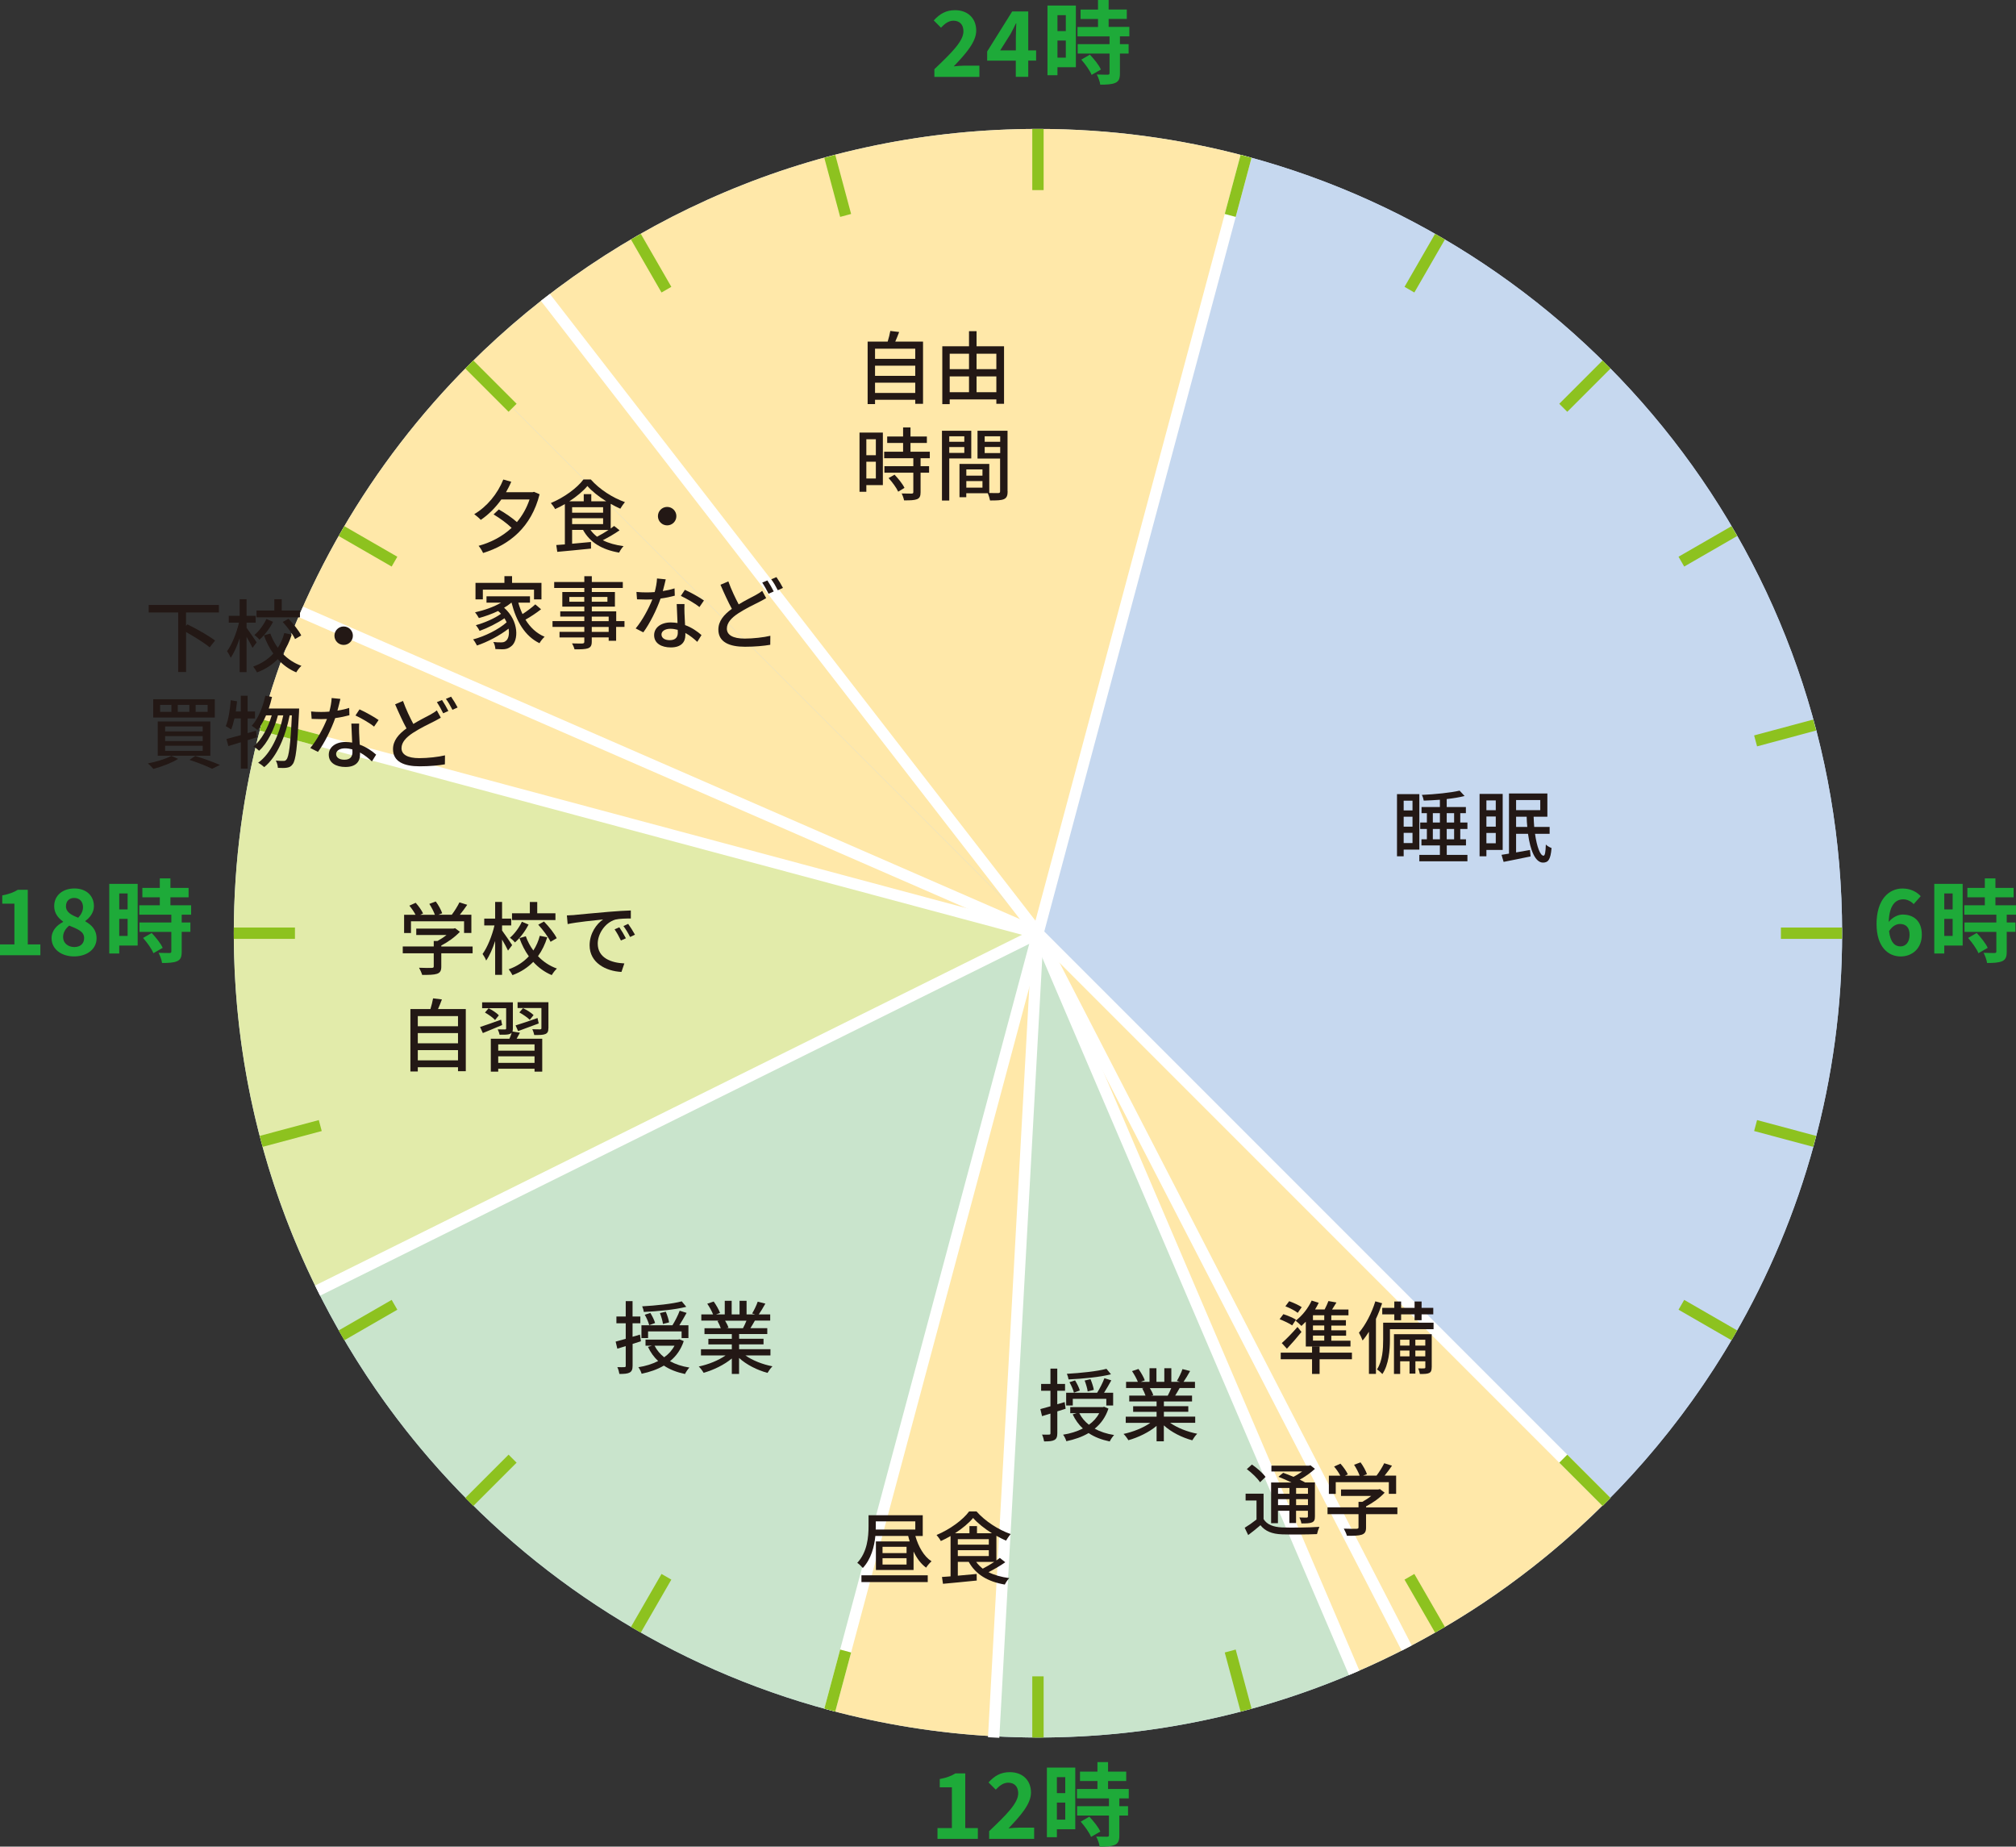 <?xml version="1.0" encoding="UTF-8"?><svg id="_レイヤー_2" xmlns="http://www.w3.org/2000/svg" viewBox="0 0 419.61 384.29"><rect x="0" y="0" width="419.61" height="384.29" fill="#333333" stroke="none"/><defs><style>.cls-1{fill:#ffe8a9;}.cls-2{stroke:#8dc21f;}.cls-2,.cls-3{fill:none;stroke-miterlimit:10;stroke-width:2.36px;}.cls-4{fill:#c6d8ef;}.cls-3{stroke:#fff;}.cls-5{fill:#c9e4cc;}.cls-6{fill:#231815;}.cls-7{fill:#c1d6ef;}.cls-8{fill:#1eaa39;}.cls-9{fill:#e2ebaa;}</style></defs><g id="_レイヤー_1-2"><path class="cls-8" d="m195.13,380.42h3v-8.48h-2.53v-1.72c1.4-.26,2.36-.62,3.25-1.17h2.06v11.37h2.62v2.25h-8.4v-2.25Z"/><path class="cls-8" d="m205.89,381.06c3.65-3.47,6.04-5.85,6.04-7.87,0-1.38-.76-2.21-2.1-2.21-1.02,0-1.85.68-2.57,1.45l-1.51-1.51c1.28-1.38,2.53-2.13,4.44-2.13,2.64,0,4.4,1.68,4.4,4.25,0,2.38-2.19,4.83-4.68,7.44.7-.08,1.62-.15,2.28-.15h3.06v2.34h-9.37v-1.61Z"/><path class="cls-8" d="m223.81,380.67h-3.83v1.66h-2.08v-14.5h5.91v12.84Zm-3.83-10.84v3.32h1.74v-3.32h-1.74Zm1.74,8.84v-3.55h-1.74v3.55h1.74Zm11.26-4.42v1.62h1.81v1.95h-1.81v4.12c0,1.08-.21,1.64-.94,1.98-.74.32-1.76.38-3.15.38-.07-.62-.42-1.51-.72-2.12.91.04,1.96.04,2.25.04.3,0,.4-.08.4-.34v-4.06h-6.63v-1.95h6.63v-1.62h-6.67v-1.96h4.27v-1.66h-3.63v-1.96h3.63v-1.98h2.21v1.98h3.78v1.96h-3.78v1.66h4.31v1.96h-1.94Zm-6.25,3.8c.87.93,1.89,2.17,2.29,3.1l-1.93,1.11c-.34-.87-1.3-2.21-2.15-3.17l1.79-1.04Z"/><path class="cls-8" d="m390.58,192.34c0-5.19,2.59-7.44,5.42-7.44,1.7,0,2.95.72,3.78,1.59l-1.47,1.66c-.49-.55-1.34-1-2.15-1-1.61,0-2.93,1.19-3.04,4.7.77-.96,1.96-1.53,2.87-1.53,2.34,0,4.02,1.34,4.02,4.19s-2,4.53-4.4,4.53c-2.64,0-5.02-2.04-5.02-6.7Zm2.61,1.44c.26,2.3,1.21,3.17,2.36,3.17,1.06,0,1.91-.81,1.91-2.44,0-1.53-.79-2.23-2-2.23-.72,0-1.57.4-2.27,1.49Z"/><path class="cls-8" d="m408.51,196.77h-3.83v1.66h-2.08v-14.5h5.91v12.84Zm-3.83-10.84v3.32h1.74v-3.32h-1.74Zm1.74,8.84v-3.55h-1.74v3.55h1.74Zm11.26-4.42v1.62h1.81v1.95h-1.81v4.12c0,1.08-.21,1.64-.94,1.98-.74.32-1.76.38-3.15.38-.07-.62-.42-1.51-.72-2.12.91.04,1.96.04,2.25.04.3,0,.4-.08.4-.34v-4.06h-6.63v-1.95h6.63v-1.62h-6.67v-1.96h4.27v-1.66h-3.63v-1.96h3.63v-1.98h2.21v1.98h3.78v1.96h-3.78v1.66h4.31v1.96h-1.94Zm-6.25,3.8c.87.93,1.89,2.17,2.29,3.1l-1.93,1.11c-.34-.87-1.3-2.21-2.15-3.17l1.79-1.04Z"/><path class="cls-8" d="m0,196.53h3v-8.48H.47v-1.72c1.4-.26,2.36-.62,3.25-1.17h2.06v11.37h2.62v2.25H0v-2.25Z"/><path class="cls-8" d="m10.73,195.3c0-1.68,1.11-2.76,2.4-3.44v-.08c-1.06-.77-1.85-1.77-1.85-3.21,0-2.25,1.79-3.68,4.21-3.68s4.06,1.47,4.06,3.7c0,1.34-.91,2.44-1.79,3.06v.09c1.27.72,2.34,1.72,2.34,3.55,0,2.12-1.87,3.74-4.7,3.74-2.66,0-4.66-1.55-4.66-3.74Zm6.78-.09c0-1.36-1.3-1.85-3.1-2.59-.74.58-1.28,1.42-1.28,2.38,0,1.27,1.04,2.08,2.34,2.08,1.19,0,2.04-.66,2.04-1.87Zm-.23-6.42c0-1.13-.68-1.93-1.85-1.93-.94,0-1.7.6-1.7,1.72,0,1.25,1.1,1.83,2.55,2.4.64-.68,1-1.42,1-2.19Z"/><path class="cls-8" d="m28.65,196.77h-3.83v1.66h-2.08v-14.5h5.91v12.84Zm-3.83-10.84v3.32h1.74v-3.32h-1.74Zm1.74,8.84v-3.55h-1.74v3.55h1.74Zm11.26-4.42v1.62h1.81v1.95h-1.81v4.12c0,1.08-.21,1.64-.94,1.98-.74.32-1.76.38-3.15.38-.07-.62-.42-1.51-.72-2.12.91.04,1.96.04,2.25.04.3,0,.4-.08.4-.34v-4.06h-6.63v-1.95h6.63v-1.62h-6.67v-1.96h4.27v-1.66h-3.63v-1.96h3.63v-1.98h2.21v1.98h3.78v1.96h-3.78v1.66h4.31v1.96h-1.94Zm-6.25,3.8c.87.93,1.89,2.17,2.29,3.1l-1.93,1.11c-.34-.87-1.3-2.21-2.15-3.17l1.79-1.04Z"/><path class="cls-8" d="m194.49,14.39c3.65-3.47,6.04-5.85,6.04-7.87,0-1.38-.76-2.21-2.1-2.21-1.02,0-1.85.68-2.57,1.45l-1.51-1.51c1.28-1.38,2.53-2.13,4.44-2.13,2.64,0,4.4,1.68,4.4,4.25,0,2.38-2.19,4.83-4.68,7.44.7-.08,1.62-.15,2.28-.15h3.06v2.34h-9.37v-1.61Z"/><path class="cls-8" d="m211.44,12.62h-5.97v-1.91l5.21-8.33h3.34v8.1h1.64v2.13h-1.64v3.38h-2.59v-3.38Zm0-2.13v-2.72c0-.81.06-2.1.09-2.91h-.07c-.34.74-.72,1.43-1.11,2.19l-2.17,3.44h3.27Z"/><path class="cls-8" d="m223.93,13.99h-3.83v1.66h-2.08V1.15h5.91v12.84Zm-3.83-10.84v3.32h1.74v-3.32h-1.74Zm1.74,8.84v-3.55h-1.74v3.55h1.74Zm11.26-4.42v1.62h1.81v1.95h-1.81v4.12c0,1.08-.21,1.64-.94,1.98-.74.32-1.76.38-3.15.38-.07-.62-.42-1.51-.72-2.12.91.04,1.96.04,2.25.04.3,0,.4-.08.4-.34v-4.06h-6.63v-1.95h6.63v-1.62h-6.67v-1.96h4.27v-1.66h-3.63v-1.96h3.63V0h2.21v1.98h3.78v1.96h-3.78v1.66h4.31v1.96h-1.94Zm-6.25,3.8c.87.93,1.89,2.17,2.29,3.1l-1.93,1.11c-.34-.87-1.3-2.21-2.15-3.17l1.79-1.04Z"/><path class="cls-7" d="m259.36,32.52c-13.82-3.69-28.34-5.69-43.32-5.69-46.22,0-88.06,18.73-118.35,49.02-20.47,20.47-35.63,46.23-43.33,75.03-3.69,13.82-5.69,28.34-5.69,43.32,0,41.8,15.36,79.99,40.69,109.32,21.61,25.02,50.48,43.58,83.36,52.37,10.97,2.93,22.38,4.79,34.12,5.43,3.05.16,6.11.26,9.2.26,34.25,0,66.08-10.31,92.6-27.96,3.59-2.39,7.07-4.93,10.46-7.58,16.85-13.19,31.1-29.54,41.88-48.16,14.25-24.62,22.44-53.19,22.44-83.68,0-77.45-52.62-142.59-124.05-161.68Z"/><path class="cls-1" d="m97.68,75.85c-20.47,20.47-35.63,46.22-43.33,75.03h0s161.68,43.32,161.68,43.32l-118.35-118.35Z"/><path class="cls-9" d="m54.35,150.88c-3.69,13.82-5.69,28.34-5.69,43.32,0,26.73,6.3,51.96,17.45,74.37l149.92-74.37-161.68-43.32Z"/><path class="cls-5" d="m66.11,268.57c6.29,12.63,14.1,24.38,23.24,34.95,21.61,25.02,50.48,43.58,83.36,52.37l43.32-161.68-149.92,74.37Z"/><path class="cls-1" d="m259.36,32.52c-13.82-3.69-28.33-5.69-43.32-5.69-46.22,0-88.06,18.73-118.35,49.02h0s118.35,118.35,118.35,118.35l43.32-161.68Z"/><path class="cls-1" d="m292.79,342.95c5.46-2.83,10.76-5.94,15.85-9.33,3.59-2.39,7.07-4.93,10.46-7.58,5.36-4.2,10.42-8.74,15.23-13.55l-118.29-118.29,76.76,148.75Z"/><path class="cls-1" d="m281.86,348.11c3.71-1.59,7.36-3.31,10.93-5.16l-76.76-148.75,65.83,153.91Z"/><path class="cls-4" d="m259.36,32.52s0,0,0,0l-43.32,161.68,118.29,118.29c10.3-10.3,19.3-21.91,26.65-34.61,14.25-24.62,22.44-53.19,22.44-83.68,0-77.45-52.62-142.59-124.05-161.68Z"/><path class="cls-5" d="m206.84,361.32h0c3.05.16,6.11.26,9.2.26,23.37,0,45.62-4.81,65.82-13.47l-65.83-153.91-9.2,167.12Z"/><path class="cls-1" d="m172.71,355.89s0,0,0,0c10.97,2.93,22.38,4.79,34.12,5.43l9.2-167.12-43.32,161.68Z"/><line class="cls-3" x1="259.36" y1="32.53" x2="216.04" y2="194.2"/><line class="cls-3" x1="216.04" y1="194.2" x2="334.39" y2="312.56"/><line class="cls-3" x1="216.04" y1="194.2" x2="281.86" y2="348.12"/><line class="cls-3" x1="216.04" y1="194.2" x2="292.79" y2="342.96"/><line class="cls-3" x1="216.04" y1="194.2" x2="206.82" y2="361.58"/><line class="cls-3" x1="216.04" y1="194.2" x2="172.71" y2="355.88"/><line class="cls-3" x1="216.04" y1="194.2" x2="66.09" y2="268.58"/><line class="cls-3" x1="216.04" y1="194.2" x2="54.36" y2="150.88"/><line class="cls-3" x1="216.04" y1="194.2" x2="113.52" y2="61.89"/><line class="cls-3" x1="216.04" y1="194.2" x2="62.6" y2="127.32"/><line class="cls-2" x1="176.01" y1="343.58" x2="172.71" y2="355.88"/><line class="cls-2" x1="216.04" y1="348.85" x2="216.04" y2="361.58"/><line class="cls-2" x1="256.06" y1="343.58" x2="259.36" y2="355.88"/><line class="cls-2" x1="216.04" y1="39.56" x2="216.04" y2="26.83"/><line class="cls-2" x1="176.01" y1="44.83" x2="172.71" y2="32.53"/><line class="cls-2" x1="138.71" y1="60.28" x2="132.35" y2="49.25"/><line class="cls-2" x1="106.69" y1="84.86" x2="97.68" y2="75.85"/><line class="cls-2" x1="82.11" y1="116.88" x2="71.08" y2="110.52"/><line class="cls-2" x1="66.66" y1="154.18" x2="54.36" y2="150.88"/><line class="cls-2" x1="61.39" y1="194.2" x2="48.66" y2="194.2"/><line class="cls-2" x1="66.66" y1="234.23" x2="54.36" y2="237.52"/><line class="cls-2" x1="82.11" y1="271.53" x2="71.08" y2="277.89"/><line class="cls-2" x1="106.69" y1="303.55" x2="97.68" y2="312.56"/><line class="cls-2" x1="138.71" y1="328.13" x2="132.35" y2="339.16"/><line class="cls-2" x1="293.36" y1="328.13" x2="299.72" y2="339.16"/><line class="cls-2" x1="325.38" y1="303.55" x2="334.39" y2="312.56"/><line class="cls-2" x1="349.96" y1="271.53" x2="360.99" y2="277.89"/><line class="cls-2" x1="365.41" y1="234.23" x2="377.71" y2="237.52"/><line class="cls-2" x1="370.68" y1="194.2" x2="383.41" y2="194.2"/><line class="cls-2" x1="365.41" y1="154.18" x2="377.71" y2="150.88"/><line class="cls-2" x1="349.96" y1="116.88" x2="360.99" y2="110.52"/><line class="cls-2" x1="325.38" y1="84.86" x2="334.39" y2="75.85"/><line class="cls-2" x1="293.36" y1="60.28" x2="299.72" y2="49.25"/><line class="cls-2" x1="256.06" y1="44.83" x2="259.36" y2="32.53"/><path class="cls-6" d="m192.12,71.09v12.94h-1.62v-.83h-8.37v.89h-1.54v-13h4.17c.23-.71.43-1.57.55-2.22l1.84.22c-.27.69-.53,1.41-.81,2h5.79Zm-9.99,1.47v2.12h8.37v-2.12h-8.37Zm0,3.54v2.12h8.37v-2.12h-8.37Zm8.37,5.67v-2.13h-8.37v2.13h8.37Z"/><path class="cls-6" d="m208.98,72.05v11.98h-1.6v-.91h-9.71v.98h-1.54v-12.04h5.56v-3.14h1.57v3.14h5.72Zm-11.31,1.56v3.21h4.02v-3.21h-4.02Zm0,8.01h4.02v-3.29h-4.02v3.29Zm5.59-8.01v3.21h4.12v-3.21h-4.12Zm4.12,8.01v-3.29h-4.12v3.29h4.12Z"/><path class="cls-6" d="m183.76,100.95h-3.44v1.39h-1.42v-12.32h4.86v10.93Zm-3.44-9.54v3.32h1.98v-3.32h-1.98Zm1.98,8.17v-3.49h-1.98v3.49h1.98Zm9.31-4.22v1.65h1.77v1.36h-1.77v4.07c0,.79-.18,1.21-.73,1.44-.58.23-1.42.25-2.71.25-.07-.41-.28-1.01-.5-1.44.93.03,1.84.03,2.08.03.26-.02.35-.08.35-.31v-4.04h-6.02v-1.36h6.02v-1.65h-6.07v-1.36h3.94v-1.82h-3.31v-1.34h3.31v-1.89h1.54v1.89h3.41v1.34h-3.41v1.82h4.02v1.36h-1.92Zm-5.42,3.42c.79.83,1.7,1.95,2.07,2.75l-1.31.79c-.35-.79-1.21-1.97-2-2.83l1.24-.71Z"/><path class="cls-6" d="m197.58,95.39v8.77h-1.52v-14.52h6.1v5.76h-4.58Zm0-4.6v1.14h3.13v-1.14h-3.13Zm3.13,3.46v-1.22h-3.13v1.22h3.13Zm9.02,7.99c0,.88-.18,1.37-.78,1.64-.58.25-1.49.27-2.88.27-.07-.41-.28-1.08-.48-1.51h-4.47v.83h-1.41v-6.93h6.2v6.05c.81.03,1.6.02,1.87.02.3-.02.38-.1.38-.38v-6.8h-4.7v-5.79h6.25v12.61Zm-8.6-4.55v1.29h3.36v-1.29h-3.36Zm3.36,3.79v-1.37h-3.36v1.37h3.36Zm.46-10.69v1.14h3.23v-1.14h-3.23Zm3.23,3.49v-1.26h-3.23v1.26h3.23Z"/><path class="cls-6" d="m98.37,198.38h-6.52v2.76c0,.84-.21,1.27-.89,1.51-.68.22-1.65.23-3.09.23-.12-.43-.41-1.06-.65-1.49,1.16.05,2.32.05,2.65.03s.41-.08.41-.33v-2.71h-6.45v-1.42h6.45v-1.14h.78c.64-.35,1.31-.79,1.87-1.24h-6.29v-1.34h7.76l.33-.08.99.75c-.99,1.06-2.45,2.12-3.87,2.85v.21h6.52v1.42Zm-12.82-4.22h-1.44v-3.79h2.38c-.3-.6-.81-1.34-1.29-1.9l1.32-.6c.6.66,1.26,1.59,1.54,2.22l-.6.28h3.06c-.23-.66-.71-1.57-1.16-2.27l1.34-.5c.56.74,1.12,1.79,1.34,2.45l-.81.31h2.8c.58-.76,1.22-1.8,1.6-2.58l1.62.51c-.48.71-1.03,1.44-1.54,2.07h2.4v3.79h-1.52v-2.43h-11.05v2.43Z"/><path class="cls-6" d="m105.74,197.82c-.25-.55-.76-1.49-1.24-2.3v7.35h-1.44v-7.05c-.53,1.61-1.18,3.09-1.87,4.07-.15-.43-.5-1.03-.75-1.37,1.01-1.37,1.99-3.82,2.48-5.94h-2.13v-1.42h2.27v-3.46h1.44v3.46h1.9v1.42h-1.9v1.06c.46.6,1.8,2.58,2.1,3.04l-.86,1.14Zm8.16-2.76c-.45,1.44-1.08,2.76-1.92,3.92,1.07,1.14,2.4,2.03,3.94,2.58-.35.3-.84.94-1.08,1.36-1.51-.63-2.78-1.57-3.85-2.75-1.14,1.16-2.55,2.1-4.32,2.76-.17-.35-.55-.93-.79-1.22,1.74-.61,3.13-1.56,4.19-2.7-.81-1.13-1.46-2.4-1.95-3.79l1.32-.38c.38,1.06.91,2.07,1.57,2.96.61-.93,1.06-1.97,1.34-3.06l1.56.31Zm-3.89-2.66c-.69,1.37-1.74,2.78-2.83,3.72-.23-.3-.73-.75-1.04-.98.99-.83,1.95-2.17,2.48-3.32l1.39.58Zm5.59-.93h-9.03v-1.42h3.71v-2.35h1.54v2.35h3.79v1.42Zm-2.38.3c1.03,1.04,2.17,2.48,2.66,3.47l-1.29.75c-.45-.98-1.55-2.46-2.56-3.56l1.19-.66Z"/><path class="cls-6" d="m119.53,190.41c1.21-.12,4.15-.4,7.2-.66,1.77-.15,3.42-.25,4.57-.28v1.67c-.93,0-2.37.02-3.23.23-2.2.66-3.66,3.03-3.66,4.98,0,3.01,2.81,4.02,5.54,4.14l-.6,1.77c-3.24-.16-6.63-1.9-6.63-5.54,0-2.5,1.47-4.5,2.81-5.38-1.67.17-5.53.56-7.38.96l-.16-1.8c.63-.02,1.21-.05,1.54-.08Zm10.74,4.85l-1.03.46c-.4-.84-.83-1.6-1.32-2.32l.99-.43c.4.58,1.01,1.59,1.36,2.28Zm1.89-.75l-1.01.48c-.43-.84-.86-1.57-1.39-2.28l.99-.45c.4.56,1.04,1.56,1.41,2.25Z"/><path class="cls-6" d="m96.95,209.98v12.94h-1.62v-.83h-8.37v.89h-1.54v-13h4.17c.23-.71.43-1.57.55-2.22l1.84.22c-.27.69-.53,1.41-.81,2h5.79Zm-9.99,1.47v2.12h8.37v-2.12h-8.37Zm0,3.54v2.12h8.37v-2.12h-8.37Zm8.37,5.67v-2.13h-8.37v2.13h8.37Z"/><path class="cls-6" d="m104.52,213.31c-1.41.58-2.85,1.21-4.02,1.67l-.58-1.26c1.13-.36,2.75-.94,4.37-1.52l.23,1.11Zm3.71,1.59c-.23.43-.46.86-.7,1.26h5.33v6.85h-1.6v-.61h-7.56v.61h-1.54v-6.85h3.87c.18-.41.36-.86.48-1.26-.08.1-.2.18-.35.25-.46.2-1.16.18-2.17.18-.07-.35-.23-.79-.4-1.12.66.02,1.29.02,1.49.02.22,0,.27-.07.27-.23v-4.2h-5v-1.21h6.4v5.41c0,.28-.03.5-.08.66l1.56.25Zm-5.19-2.63c-.41-.48-1.34-1.13-2.1-1.56l.76-.89c.76.38,1.7.99,2.13,1.47l-.79.98Zm8.22,5.06h-7.56v1.32h7.56v-1.32Zm0,3.85v-1.36h-7.56v1.36h7.56Zm-3.95-7.79c1.18-.36,2.9-.94,4.57-1.54l.25,1.13c-1.47.56-3.04,1.14-4.29,1.59l-.53-1.18Zm6.83.58c0,.68-.15,1.01-.64,1.22-.48.2-1.22.2-2.3.2-.07-.36-.23-.86-.41-1.21.69.03,1.42.03,1.64.03.21-.02.26-.07.26-.25v-4.19h-4.96v-1.21h6.42v5.39Zm-3.87-1.74c-.45-.46-1.39-1.11-2.17-1.54l.76-.89c.76.36,1.74.96,2.2,1.44l-.79.99Z"/><path class="cls-6" d="m131.67,279.66v4.55c0,.76-.17,1.17-.6,1.41-.45.25-1.11.3-2.15.3-.05-.36-.23-1.03-.43-1.42.66.02,1.29.02,1.47,0,.2,0,.28-.05.28-.28v-4.09c-.61.2-1.22.36-1.75.53l-.35-1.47c.58-.16,1.31-.35,2.1-.58v-3.23h-1.94v-1.42h1.94v-3.19h1.42v3.19h1.62v1.42h-1.62v2.8c.5-.13,1.03-.28,1.54-.45l.2,1.39-1.74.55Zm10.64-.56c-.58,1.75-1.57,3.13-2.86,4.17,1.14.63,2.5,1.08,4.04,1.32-.31.33-.73.93-.91,1.34-1.72-.36-3.19-.93-4.4-1.75-1.36.81-2.94,1.34-4.63,1.7-.1-.38-.41-1.03-.68-1.36,1.49-.23,2.89-.66,4.12-1.29-.88-.81-1.59-1.8-2.12-2.94l.83-.25h-1.34v-1.26h6.8l.25-.07.91.38Zm-7.43-.65h-1.37v-2.66h6.45c.53-.84,1.18-2.1,1.51-3.03l1.44.45c-.48.86-1.03,1.84-1.51,2.58h1.89v2.66h-1.42v-1.39h-6.98v1.39Zm7.96-6.5c-2.33.6-5.91.93-8.83,1.07-.05-.35-.2-.86-.35-1.17,2.86-.16,6.29-.51,8.24-1.04l.94,1.14Zm-7.71,3.82c-.15-.58-.53-1.49-.93-2.17l1.16-.38c.41.66.84,1.52.99,2.1l-1.22.45Zm1.11,4.27c.48.94,1.16,1.75,2,2.41.91-.64,1.64-1.44,2.15-2.41h-4.15Zm1.75-4.52c-.07-.6-.35-1.54-.63-2.27l1.22-.28c.3.7.6,1.64.69,2.22l-1.29.33Z"/><path class="cls-6" d="m155.17,282.08c1.46,1.03,3.59,1.87,5.61,2.25-.35.33-.79.96-1.03,1.37-2.15-.58-4.37-1.69-5.92-3.11v3.32h-1.51v-3.21c-1.57,1.32-3.8,2.4-5.87,2.98-.23-.4-.66-.98-1.01-1.31,1.97-.41,4.12-1.27,5.57-2.3h-5.11v-1.29h6.42v-1.01h-4.88v-1.16h4.88v-.99h-5.69v-1.22h3.39c-.15-.46-.43-1.06-.69-1.51l.4-.07h-3.76v-1.29h2.45c-.25-.64-.75-1.55-1.21-2.23l1.34-.45c.51.71,1.09,1.72,1.32,2.37l-.84.31h1.82v-2.83h1.44v2.83h1.64v-2.83h1.46v2.83h1.79l-.63-.2c.4-.66.91-1.7,1.16-2.45l1.59.4c-.45.81-.94,1.64-1.37,2.25h2.38v1.29h-3.19c-.31.56-.64,1.11-.93,1.57h3.51v1.22h-5.86v.99h5.08v1.16h-5.08v1.01h6.52v1.29h-5.18Zm-4.25-7.24c.3.48.6,1.07.71,1.47l-.48.1h3.49c.25-.45.51-1.04.73-1.57h-4.45Z"/><path class="cls-6" d="m220.07,293.7v4.55c0,.76-.17,1.17-.6,1.41-.45.25-1.11.3-2.15.3-.05-.36-.23-1.03-.43-1.42.66.02,1.29.02,1.47,0,.2,0,.28-.05.28-.28v-4.09c-.61.2-1.22.36-1.75.53l-.35-1.47c.58-.16,1.31-.35,2.1-.58v-3.23h-1.94v-1.42h1.94v-3.19h1.42v3.19h1.62v1.42h-1.62v2.8c.5-.13,1.03-.28,1.54-.45l.2,1.39-1.74.55Zm10.64-.56c-.58,1.75-1.57,3.13-2.86,4.17,1.14.63,2.5,1.08,4.04,1.32-.31.33-.73.93-.91,1.34-1.72-.36-3.19-.93-4.4-1.75-1.36.81-2.94,1.34-4.63,1.7-.1-.38-.41-1.03-.68-1.36,1.49-.23,2.89-.66,4.12-1.29-.88-.81-1.59-1.8-2.12-2.94l.83-.25h-1.34v-1.26h6.8l.25-.07.91.38Zm-7.43-.65h-1.37v-2.66h6.45c.53-.84,1.18-2.1,1.51-3.03l1.44.45c-.48.86-1.03,1.84-1.51,2.58h1.89v2.66h-1.42v-1.39h-6.98v1.39Zm7.96-6.5c-2.33.6-5.91.93-8.83,1.07-.05-.35-.2-.86-.35-1.17,2.86-.16,6.29-.51,8.24-1.04l.94,1.14Zm-7.71,3.82c-.15-.58-.53-1.49-.93-2.17l1.16-.38c.41.66.84,1.52.99,2.1l-1.22.45Zm1.11,4.27c.48.94,1.16,1.75,2,2.41.91-.64,1.64-1.44,2.15-2.41h-4.15Zm1.75-4.52c-.07-.6-.35-1.54-.63-2.27l1.22-.28c.3.7.6,1.64.69,2.22l-1.29.33Z"/><path class="cls-6" d="m243.58,296.11c1.46,1.03,3.59,1.87,5.61,2.25-.35.33-.79.96-1.03,1.37-2.15-.58-4.37-1.69-5.92-3.11v3.32h-1.51v-3.21c-1.57,1.32-3.8,2.4-5.87,2.98-.23-.4-.66-.98-1.01-1.31,1.97-.41,4.12-1.27,5.57-2.3h-5.11v-1.29h6.42v-1.01h-4.88v-1.16h4.88v-.99h-5.69v-1.22h3.39c-.15-.46-.43-1.06-.69-1.51l.4-.07h-3.76v-1.29h2.45c-.25-.64-.75-1.55-1.21-2.23l1.34-.45c.51.71,1.09,1.72,1.32,2.37l-.84.31h1.82v-2.83h1.44v2.83h1.64v-2.83h1.46v2.83h1.79l-.63-.2c.4-.66.91-1.7,1.16-2.45l1.59.4c-.45.81-.94,1.64-1.37,2.25h2.38v1.29h-3.19c-.31.56-.64,1.11-.93,1.57h3.51v1.22h-5.86v.99h5.08v1.16h-5.08v1.01h6.52v1.29h-5.18Zm-4.25-7.24c.3.48.6,1.07.71,1.47l-.48.1h3.49c.25-.45.51-1.04.73-1.57h-4.45Z"/><path class="cls-6" d="m268.95,275.81c-.58-.41-1.74-.94-2.61-1.29l.78-1.04c.86.26,2.03.78,2.63,1.14l-.79,1.19Zm12.44,7.05h-6.73v3.06h-1.57v-3.06h-6.52v-1.37h6.52v-1.26h1.57v1.26h6.73v1.37Zm-14.61-3.36c.91-.78,2.18-2.09,3.28-3.36l.83,1.04c-.93,1.16-2.02,2.4-3.03,3.49l-1.07-1.17Zm3.34-6.29c-.56-.45-1.69-1.03-2.58-1.37l.79-1.06c.89.31,2.02.84,2.61,1.24l-.83,1.19Zm1.67,1.84c-.3.31-.61.61-.91.88-.26-.28-.86-.83-1.21-1.09,1.34-.99,2.6-2.58,3.34-4.19l1.47.46c-.21.46-.48.93-.76,1.39h1.99c.31-.58.61-1.26.79-1.75l1.67.3c-.3.5-.61,1.01-.91,1.46h3.41v1.21h-3.57v1.01h3.04v1.13h-3.04v.98h3.08v1.12h-3.08v1.04h3.99v1.21h-9.3v-5.14Zm3.84-1.34h-2.35v1.01h2.35v-1.01Zm0,2.13h-2.35v.98h2.35v-.98Zm0,2.1h-2.35v1.04h2.35v-1.04Z"/><path class="cls-6" d="m287.68,271.2c-.36,1.09-.79,2.2-1.29,3.26v11.45h-1.46v-8.77c-.43.68-.86,1.29-1.32,1.82-.13-.38-.53-1.24-.76-1.62,1.37-1.61,2.65-4.05,3.41-6.53l1.42.4Zm10.7,5.41h-9.08v2.22c0,2.08-.23,5.13-1.57,7.11-.23-.26-.81-.78-1.13-.96,1.18-1.79,1.29-4.32,1.29-6.17v-3.56h10.49v1.36Zm-8.17-3.09h-2.51v-1.36h2.51v-1.31h1.42v1.31h2.8v-1.31h1.46v1.31h2.43v1.36h-2.43v1.22h-1.46v-1.22h-2.8v1.22h-1.42v-1.22Zm7.78,11.02c0,.61-.1.96-.51,1.18-.43.2-1.04.21-1.95.21-.05-.35-.2-.86-.36-1.17.6.02,1.11.02,1.27,0,.18-.02.23-.07.23-.23v-1.24h-2.07v2.56h-1.22v-2.56h-1.95v2.63h-1.29v-8.27h7.86v6.9Zm-6.57-5.74v1.22h1.95v-1.22h-1.95Zm1.95,3.46v-1.21h-1.95v1.21h1.95Zm1.22-3.46v1.22h2.07v-1.22h-2.07Zm2.07,3.46v-1.21h-2.07v1.21h2.07Z"/><path class="cls-6" d="m190.52,319.63c.64,2.25,1.79,4.27,3.37,5.28-.36.3-.86.89-1.13,1.32-1.09-.79-1.95-1.97-2.61-3.36v3.84h-7.84v-5.94h7.03c-.12-.36-.21-.76-.31-1.14h-6.83c-.22,2.23-.89,4.83-2.61,6.67-.23-.28-.84-.88-1.16-1.07,2.1-2.23,2.35-5.41,2.35-7.64v-2.27h11.28v4.32h-1.54Zm-11.22,8.19h13.8v1.41h-13.8v-1.41Zm2.99-10.21c0,.21,0,.45-.02.69h8.24v-1.7h-8.22v1.01Zm6.4,4.28h-5v1.31h5v-1.31Zm0,2.37h-5v1.32h5v-1.32Z"/><path class="cls-6" d="m209.22,325.12c-1.04.73-2.33,1.47-3.47,2.05,1.19.61,2.65,1.01,4.32,1.24-.33.3-.73.93-.93,1.34-3.56-.61-6.07-2.12-7.51-4.73h-2.27v2.88c1.24-.12,2.6-.23,3.92-.36l.02,1.37c-2.51.26-5.16.51-7.03.68l-.21-1.42c.53-.03,1.12-.08,1.79-.13v-8.39c-.66.38-1.36.75-2.03,1.04-.17-.35-.58-.91-.89-1.26,2.76-1.14,5.48-3.13,6.78-4.9h1.54c1.8,2.05,4.57,3.82,7.1,4.71-.33.4-.71.94-.96,1.37-.64-.28-1.32-.63-2-1.01v5.13c.26-.18.5-.36.71-.53l1.14.91Zm-2.76-6.05c-1.54-.96-2.98-2.1-3.92-3.18-.86,1.04-2.22,2.18-3.76,3.18h3v-1.49h1.57v1.49h3.11Zm-7.1,2.37h6.45v-1.14h-6.45v1.14Zm0,2.38h6.45v-1.22h-6.45v1.22Zm3.82,1.21c.38.53.84.99,1.37,1.41.78-.4,1.64-.91,2.4-1.41h-3.77Z"/><path class="cls-6" d="m292.16,176.81v1.39h-1.39v-12.94h4.65v11.55h-3.26Zm0-10.19v2.03h1.84v-2.03h-1.84Zm0,5.41h1.84v-2.07h-1.84v2.07Zm1.84,3.41v-2.12h-1.84v2.12h1.84Zm9.94-2.93v2.15h1.19v1.27h-4v1.97h4.3v1.34h-10.01v-1.34h4.28v-1.97h-3.84v-1.27h1.13v-2.15h-1.39v-1.34h1.39v-1.95h-1.11v-1.27h3.82v-1.52c-1.14.08-2.28.15-3.36.18-.05-.33-.21-.88-.4-1.19,2.78-.13,6.01-.45,7.86-.89l1.04,1.12c-1.06.27-2.35.48-3.72.63v1.67h3.99v1.27h-1.17v1.95h1.49v1.34h-1.49Zm-5.71-1.34h1.47v-1.95h-1.47v1.95Zm1.47,3.49v-2.15h-1.47v2.15h1.47Zm1.42-5.44v1.95h1.54v-1.95h-1.54Zm1.54,3.29h-1.54v2.15h1.54v-2.15Z"/><path class="cls-6" d="m309.38,176.88v1.32h-1.42v-12.99h4.81v11.66h-3.39Zm0-10.31v2.03h1.95v-2.03h-1.95Zm0,5.46h1.95v-2.12h-1.95v2.12Zm1.95,3.46v-2.15h-1.95v2.15h1.95Zm8.17-1.97c.38,2.7,1.08,4.55,1.77,4.55.3,0,.43-.76.48-2.32.3.31.81.58,1.19.73-.2,2.41-.7,3.03-1.79,3.03-1.59-.02-2.63-2.51-3.11-5.99h-2.48v3.87c.93-.16,1.92-.33,2.89-.51l.13,1.34c-1.97.41-4.05.84-5.62,1.14l-.43-1.47c.46-.07.98-.15,1.55-.25v-12.51h7.99v4.83h-2.86c.02.73.07,1.44.12,2.12h3.21v1.44h-3.04Zm-3.94-7.03v2.1h5.03v-2.1h-5.03Zm2.33,5.59c-.07-.68-.12-1.39-.13-2.12h-2.2v2.12h2.33Z"/><path class="cls-6" d="m112.31,102.86c-1.72,6.83-6.24,10.52-11.76,12.22-.2-.45-.61-1.14-.94-1.49,2.56-.7,4.95-1.94,6.88-3.74-.93-.91-2.46-2.03-3.76-2.8l1.09-1.03c1.27.71,2.8,1.75,3.77,2.63,1.11-1.32,2.02-2.89,2.63-4.71h-5.87c-1.24,1.74-2.71,3.19-4.28,4.25-.28-.33-.98-.91-1.36-1.19,2.63-1.55,4.83-4.19,6.05-7.21l1.65.46c-.31.76-.7,1.49-1.09,2.18h5.54l.28-.08,1.16.5Z"/><path class="cls-6" d="m128.94,110.37c-1.04.73-2.33,1.47-3.47,2.05,1.19.61,2.65,1.01,4.32,1.24-.33.3-.73.93-.93,1.34-3.56-.61-6.07-2.12-7.51-4.73h-2.27v2.88c1.24-.12,2.6-.23,3.92-.36l.02,1.37c-2.51.26-5.16.51-7.03.68l-.21-1.42c.53-.03,1.12-.08,1.79-.13v-8.39c-.66.38-1.36.75-2.03,1.04-.17-.35-.58-.91-.89-1.26,2.76-1.14,5.48-3.13,6.78-4.9h1.54c1.8,2.05,4.57,3.82,7.1,4.71-.33.4-.71.94-.96,1.37-.64-.28-1.32-.63-2-1.01v5.13c.26-.18.5-.36.71-.53l1.14.91Zm-2.76-6.05c-1.54-.96-2.98-2.1-3.92-3.18-.86,1.04-2.22,2.18-3.76,3.18h3v-1.49h1.57v1.49h3.11Zm-7.1,2.37h6.45v-1.14h-6.45v1.14Zm0,2.38h6.45v-1.22h-6.45v1.22Zm3.82,1.21c.38.53.84.99,1.37,1.41.78-.4,1.64-.91,2.4-1.41h-3.77Z"/><path class="cls-6" d="m140.78,107.41c0,1.06-.86,1.92-1.92,1.92s-1.92-.86-1.92-1.92.86-1.92,1.92-1.92,1.92.86,1.92,1.92Z"/><path class="cls-6" d="m112.6,126.8c-.96.76-2.18,1.57-3.23,2.15.98,1.6,2.3,2.86,3.99,3.56-.36.31-.84.91-1.07,1.34-3.04-1.47-4.83-4.56-5.82-8.44h-.03c-.45.38-.98.75-1.52,1.06,3.13,2.73,3.06,6.88,1.46,8.04-.58.46-1.06.61-1.85.61-.41,0-.91-.02-1.42-.05-.03-.41-.16-1.03-.43-1.47.6.07,1.14.08,1.54.08.43,0,.78-.03,1.09-.33.5-.36.75-1.36.55-2.53-1.8,1.41-4.4,2.78-6.58,3.51-.2-.36-.51-.94-.81-1.27,2.43-.63,5.34-2.08,6.98-3.56-.13-.28-.28-.56-.45-.84-1.41.98-3.52,2.04-5.18,2.63-.16-.36-.5-.88-.78-1.19,1.7-.45,3.99-1.44,5.24-2.37-.18-.2-.38-.4-.61-.58-1.27.61-2.68,1.11-3.99,1.47-.15-.28-.56-.93-.81-1.19,1.89-.43,3.92-1.12,5.43-2.02h-3.04v-1.32h9.05v1.32h-2.43c.23.83.53,1.64.88,2.38.94-.61,1.98-1.39,2.66-2.02l1.21,1.03Zm-12.11-2.07h-1.52v-3.44h6.02v-1.39h1.59v1.39h6.12v3.44h-1.55v-2.03h-10.65v2.03Z"/><path class="cls-6" d="m129.96,130.46h-1.72v2.89h-1.55v-.71h-3.52v.86c0,.84-.22,1.19-.78,1.41-.56.2-1.42.22-2.81.22-.08-.35-.31-.91-.53-1.24.91.03,1.9.03,2.17.02.3-.02.4-.1.4-.38v-.88h-5.16v-1.16h5.16v-1.03h-6.62v-1.21h6.62v-.94h-5.01v-1.09h5.01v-.98h-4.58v-3.04h4.58v-.84h-6.27v-1.24h6.27v-1.21h1.56v1.21h6.45v1.24h-6.45v.84h4.81v3.04h-4.81v.98h5.08v2.03h1.72v1.21Zm-8.35-5.24v-.99h-3.11v.99h3.11Zm1.56-.99v.99h3.26v-.99h-3.26Zm0,5.03h3.52v-.94h-3.52v.94Zm3.52,1.21h-3.52v1.03h3.52v-1.03Z"/><path class="cls-6" d="m137.97,123c.84-.13,1.67-.31,2.43-.56l.05,1.52c-.83.23-1.85.45-2.96.6-.81,2.33-2.25,5.21-3.59,7.03l-1.59-.81c1.36-1.62,2.73-4.17,3.47-6.04-.41.02-.81.03-1.21.03-.63,0-1.32-.02-1.98-.05l-.12-1.54c.65.07,1.44.1,2.1.1.55,0,1.12-.02,1.7-.07.25-.93.45-1.95.48-2.83l1.82.18c-.13.58-.36,1.51-.61,2.43Zm4.5,4.63c.02.55.07,1.51.12,2.45,1.42.51,2.58,1.34,3.42,2.08l-.88,1.41c-.64-.6-1.49-1.31-2.48-1.85v.46c0,1.41-.84,2.55-3.03,2.55-1.92,0-3.47-.83-3.47-2.55,0-1.56,1.41-2.65,3.46-2.65.5,0,.96.05,1.41.12-.05-1.31-.13-2.86-.17-3.95h1.62c-.03.69-.02,1.27,0,1.94Zm-3.06,5.59c1.26,0,1.67-.69,1.67-1.59,0-.15,0-.35-.02-.56-.48-.13-.99-.22-1.54-.22-1.09,0-1.84.5-1.84,1.18s.6,1.19,1.72,1.19Zm2.3-9.21l.84-1.27c1.19.53,3.14,1.62,3.97,2.22l-.94,1.37c-.91-.76-2.75-1.8-3.87-2.32Z"/><path class="cls-6" d="m153.74,125.78c1.36-.83,2.71-1.49,3.56-1.95.55-.31.96-.56,1.34-.88l.83,1.52c-.43.27-.89.5-1.42.78-1.09.55-2.81,1.36-4.38,2.38-1.46.96-2.38,1.98-2.38,3.19,0,1.31,1.24,2.07,3.71,2.07,1.75,0,3.97-.25,5.34-.58l-.02,1.87c-1.32.23-3.16.41-5.26.41-3.19,0-5.54-.93-5.54-3.57,0-1.75,1.13-3.11,2.81-4.32-.76-1.39-1.61-3.24-2.37-5.01l1.64-.7c.64,1.79,1.46,3.47,2.15,4.78Zm7.3-2.7l-1.07.48c-.33-.68-.88-1.67-1.32-2.32l1.07-.45c.41.61,1.01,1.64,1.32,2.28Zm1.92-.73l-1.07.48c-.35-.71-.89-1.67-1.36-2.28l1.08-.45c.43.61,1.06,1.65,1.36,2.25Z"/><path class="cls-6" d="m263,316.12c.71,1.16,2.02,1.65,3.84,1.74,1.87.08,5.67.03,7.78-.12-.17.35-.41,1.06-.5,1.51-1.9.08-5.38.12-7.29.05-2.05-.08-3.47-.63-4.48-1.9-.79.68-1.62,1.36-2.55,2.05l-.73-1.52c.76-.46,1.67-1.09,2.46-1.72v-3.95h-2.27v-1.42h3.74v5.29Zm-.73-7.66c-.53-.81-1.72-1.97-2.76-2.73l1.07-.96c1.03.71,2.27,1.79,2.83,2.58l-1.14,1.11Zm3.74,8.52h-1.44v-8.47h4.25c-.89-.43-1.89-.86-2.73-1.19l.99-.83c.65.23,1.41.53,2.13.84.63-.31,1.27-.71,1.82-1.11h-6.4v-1.21h7.82l.31-.08.93.74c-.86.79-2,1.62-3.16,2.25.43.2.81.4,1.13.58h2.03v7.05c0,.7-.12,1.04-.6,1.26-.46.2-1.16.22-2.22.22-.05-.38-.23-.89-.41-1.24.69.03,1.32.02,1.52.02.18,0,.25-.07.25-.26v-1.16h-2.47v2.55h-1.39v-2.55h-2.38v2.6Zm0-7.33v1.21h2.38v-1.21h-2.38Zm2.38,3.57v-1.24h-2.38v1.24h2.38Zm3.85-3.57h-2.47v1.21h2.47v-1.21Zm0,3.57v-1.24h-2.47v1.24h2.47Z"/><path class="cls-6" d="m290.85,315.1h-6.52v2.76c0,.84-.21,1.27-.89,1.51-.68.22-1.65.23-3.09.23-.12-.43-.41-1.06-.65-1.49,1.16.05,2.32.05,2.65.03s.41-.08.41-.33v-2.71h-6.45v-1.42h6.45v-1.14h.78c.64-.35,1.31-.79,1.87-1.24h-6.29v-1.34h7.76l.33-.08.99.75c-.99,1.06-2.45,2.12-3.87,2.85v.21h6.52v1.42Zm-12.82-4.22h-1.44v-3.79h2.38c-.3-.6-.81-1.34-1.29-1.9l1.32-.6c.6.66,1.26,1.59,1.54,2.22l-.6.28h3.06c-.23-.66-.71-1.57-1.16-2.27l1.34-.5c.56.74,1.12,1.79,1.34,2.45l-.81.31h2.8c.58-.76,1.22-1.8,1.6-2.58l1.62.51c-.48.71-1.03,1.44-1.54,2.07h2.4v3.79h-1.52v-2.43h-11.05v2.43Z"/><path class="cls-6" d="m38.72,127.46v2.8l.28-.33c1.89.91,4.48,2.38,5.76,3.37l-1.12,1.41c-1.06-.89-3.13-2.18-4.91-3.18v8.32h-1.64v-12.39h-6.14v-1.57h14.61v1.57h-6.83Z"/><path class="cls-6" d="m52.56,134.82c-.25-.55-.76-1.49-1.24-2.3v7.35h-1.44v-7.05c-.53,1.61-1.18,3.09-1.87,4.07-.15-.43-.5-1.03-.75-1.37,1.01-1.37,1.99-3.82,2.48-5.94h-2.13v-1.42h2.27v-3.46h1.44v3.46h1.9v1.42h-1.9v1.06c.46.6,1.8,2.58,2.1,3.04l-.86,1.14Zm8.16-2.76c-.45,1.44-1.08,2.76-1.92,3.92,1.07,1.14,2.4,2.03,3.94,2.58-.35.3-.84.94-1.08,1.36-1.51-.63-2.78-1.57-3.85-2.75-1.14,1.16-2.55,2.1-4.32,2.76-.17-.35-.55-.93-.79-1.22,1.74-.61,3.13-1.56,4.19-2.7-.81-1.13-1.46-2.4-1.95-3.79l1.32-.38c.38,1.06.91,2.07,1.57,2.96.61-.93,1.06-1.97,1.34-3.06l1.56.31Zm-3.89-2.66c-.69,1.37-1.74,2.78-2.83,3.72-.23-.3-.73-.75-1.04-.98.99-.83,1.95-2.17,2.48-3.32l1.39.58Zm5.59-.93h-9.03v-1.42h3.71v-2.35h1.54v2.35h3.79v1.42Zm-2.38.3c1.03,1.04,2.17,2.48,2.66,3.47l-1.29.75c-.45-.98-1.55-2.46-2.56-3.56l1.19-.66Z"/><path class="cls-6" d="m73.45,132.29c0,1.06-.86,1.92-1.92,1.92s-1.92-.86-1.92-1.92.86-1.92,1.92-1.92,1.92.86,1.92,1.92Z"/><path class="cls-6" d="m37.07,157.93c-1.36.84-3.47,1.64-5.14,2.08-.27-.3-.81-.88-1.16-1.14,1.74-.33,3.74-.94,4.9-1.57l1.41.63Zm7.64-12.42v3.8h-12.82v-3.8h12.82Zm-.93,4.63v7.13h-10.95v-7.13h10.95Zm-10.45-2h2.35v-1.46h-2.35v1.46Zm1.04,4.07h7.82v-1.04h-7.82v1.04Zm0,2h7.82v-1.03h-7.82v1.03Zm0,2.05h7.82v-1.07h-7.82v1.07Zm2.63-8.12h2.41v-1.46h-2.41v1.46Zm3.64,9.18c1.84.56,3.9,1.32,5.14,1.87l-1.64.79c-1.06-.53-2.9-1.27-4.71-1.85l1.21-.81Zm.08-9.18h2.5v-1.46h-2.5v1.46Z"/><path class="cls-6" d="m53.49,153.42c-.64.21-1.29.41-1.94.61v5.92h-1.42v-5.48l-2.6.79-.4-1.47c.83-.22,1.87-.5,2.99-.81v-3.47h-1.32c-.2.88-.43,1.67-.68,2.3-.25-.2-.81-.53-1.13-.7.58-1.34.88-3.42,1.04-5.39l1.31.22c-.08.71-.16,1.42-.26,2.12h1.04v-3.28h1.42v3.28h1.54v1.46h-1.54v3.04l1.74-.5.2,1.36Zm8.77-5.97s0,.53-.02.73c-.36,7.43-.68,10.04-1.32,10.85-.35.5-.68.64-1.21.73-.45.08-1.14.07-1.87.03-.02-.45-.18-1.07-.43-1.51.69.07,1.31.07,1.62.07.27,0,.43-.07.6-.3.48-.55.83-2.89,1.12-9.18h-.46c-.84,4.27-2.61,8.62-5.29,10.77-.3-.28-.84-.68-1.27-.91,2.66-1.9,4.4-5.86,5.23-9.86h-1.11c-.73,2.78-2.17,5.81-3.92,7.36-.28-.28-.78-.66-1.19-.88,1.7-1.32,3.06-3.94,3.82-6.48h-1.18c-.51,1.19-1.11,2.23-1.79,3.04-.25-.22-.86-.68-1.19-.88,1.34-1.46,2.28-3.81,2.83-6.25l1.39.26c-.18.83-.43,1.64-.68,2.4h6.32Z"/><path class="cls-6" d="m70.25,147.88c.84-.13,1.67-.31,2.43-.56l.05,1.52c-.83.23-1.85.45-2.96.6-.81,2.33-2.25,5.21-3.59,7.03l-1.59-.81c1.36-1.62,2.73-4.17,3.47-6.04-.41.02-.81.03-1.21.03-.63,0-1.32-.02-1.98-.05l-.12-1.54c.65.07,1.44.1,2.1.1.55,0,1.12-.02,1.7-.07.25-.93.45-1.95.48-2.83l1.82.18c-.13.58-.36,1.51-.61,2.43Zm4.5,4.63c.02.55.07,1.51.12,2.45,1.42.51,2.58,1.34,3.42,2.08l-.88,1.41c-.64-.6-1.49-1.31-2.48-1.85v.46c0,1.41-.84,2.55-3.03,2.55-1.92,0-3.47-.83-3.47-2.55,0-1.56,1.41-2.65,3.46-2.65.5,0,.96.05,1.41.12-.05-1.31-.13-2.86-.17-3.95h1.62c-.03.69-.02,1.27,0,1.94Zm-3.06,5.59c1.26,0,1.67-.69,1.67-1.59,0-.15,0-.35-.02-.56-.48-.13-.99-.22-1.54-.22-1.09,0-1.84.5-1.84,1.18s.6,1.19,1.72,1.19Zm2.3-9.21l.84-1.27c1.19.53,3.14,1.62,3.97,2.22l-.94,1.37c-.91-.76-2.75-1.8-3.87-2.32Z"/><path class="cls-6" d="m86.02,150.66c1.36-.83,2.71-1.49,3.56-1.95.55-.31.96-.56,1.34-.88l.83,1.52c-.43.27-.89.5-1.42.78-1.09.55-2.81,1.36-4.38,2.38-1.46.96-2.38,1.98-2.38,3.19,0,1.31,1.24,2.07,3.71,2.07,1.75,0,3.97-.25,5.34-.58l-.02,1.87c-1.32.23-3.16.41-5.26.41-3.19,0-5.54-.93-5.54-3.57,0-1.75,1.13-3.11,2.81-4.32-.76-1.39-1.61-3.24-2.37-5.01l1.64-.7c.64,1.79,1.46,3.47,2.15,4.78Zm7.3-2.7l-1.07.48c-.33-.68-.88-1.67-1.32-2.32l1.07-.45c.41.61,1.01,1.64,1.32,2.28Zm1.92-.73l-1.07.48c-.35-.71-.89-1.67-1.36-2.28l1.08-.45c.43.61,1.06,1.65,1.36,2.25Z"/></g></svg>